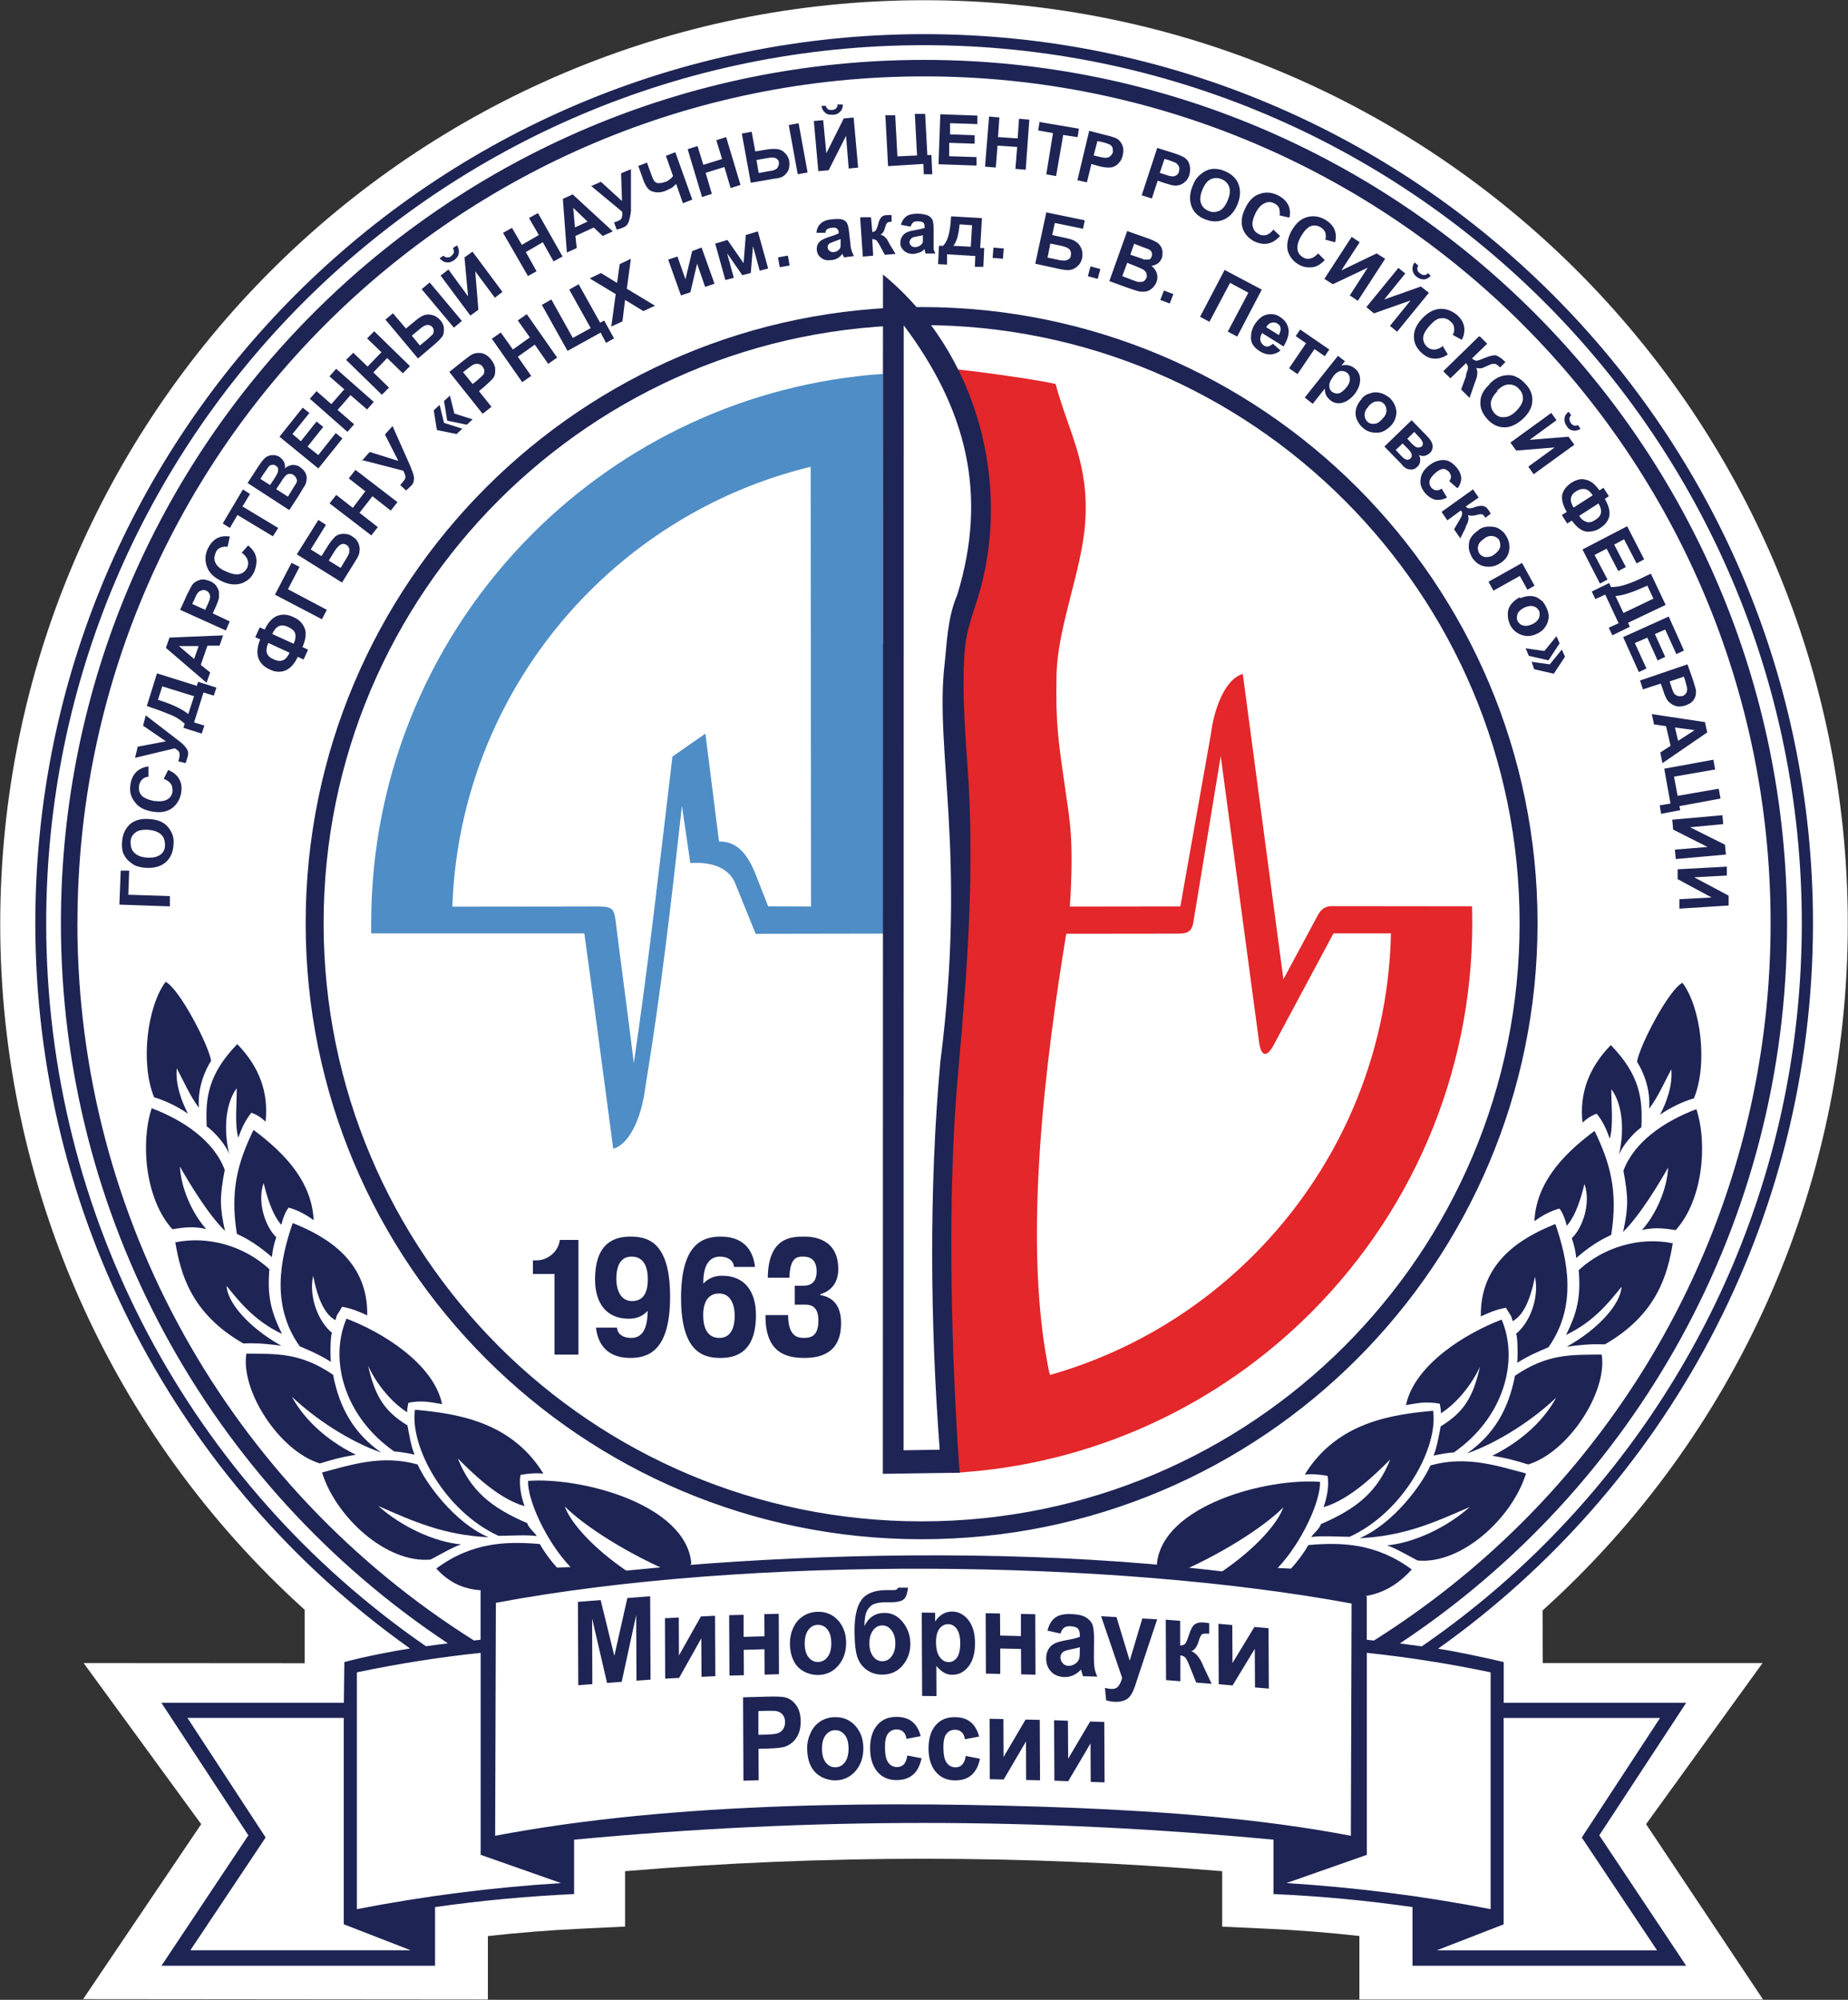 <?xml version="1.0" encoding="UTF-8"?>
<svg xmlns="http://www.w3.org/2000/svg" version="1.1" viewBox="0 0 251.21 271.78">
  <rect x="0" y="0" width="251.21" height="271.78" fill="#333333" stroke="none"/>
  <!-- Generator: Adobe Illustrator 29.3.1, SVG Export Plug-In . SVG Version: 2.1.0 Build 151)  -->
  <defs>
    <style>
      .st0 {
        fill: #e3272a;
      }

      .st0, .st1 {
        fill-rule: evenodd;
      }

      .st2 {
        fill: #1e2454;
      }

      .st1 {
        fill: #fff;
      }

      .st3 {
        fill: #4f8dc6;
      }
    </style>
  </defs>
  <g id="_Слой_1" data-name="Слой_1" image-rendering="optimizeQuality" shape-rendering="geometricPrecision" text-rendering="geometricPrecision">
    <g>
      <path class="st1" d="M41.44,218.8C15.07,195,.02,161.13.03,125.6.03,56.26,56.26.03,125.61.03s125.57,56.23,125.57,125.57c0,35.91-15.24,69.61-41.49,93.27l.03,7.15h29.87l-15.83,21.89,15.9,23.83h-54.87v-8.63c-4.19-.47-8.39-.8-12.61-.99l-6.04-.28v-7.54c-27.01-2.25-54.16-2.25-81.17,0v7.53l-6.02.29c-4.21.2-8.43.53-12.63,1v8.62l-55.02-.05,16.05-23.78-15.98-21.89,30.05.02v-7.24h0Z"/>
      <path class="st3" d="M50.45,126.85h28.98c1.35,9.75,2.63,19.51,3.93,29.27,2.57-.75,3.96-5.1,4.33-8.13,2.17-13.2,3.52-25.05,5.01-38.47l1.14,7.78c3.02-.23,5.28.73,6.09,2.72l2.79,6.89,17.38-.03c0-13.15,0-26.29,0-39.45h-.07v-36.62c-18.57,1.29-35.27,9.36-47.65,21.73-13.55,13.55-21.92,32.25-21.92,52.92v.37s0,1.02,0,1.02h0ZM110.2,63.45l.05,59.75-5.83-.03-1.63-4.16c-1.06-2.7-2.44-4.7-5.05-4.64l-1.85-14.67-4.48,3.12c-1.67,13.97-3.2,27.77-5.25,41.66-.72-5.87-1.49-11.59-2.24-17.44-.55-4.23.02-3.84-4.86-3.84l-17.57.02c.58-16.73,7.6-31.82,18.66-42.88,8.14-8.14,18.48-14.1,30.04-16.9Z"/>
      <path class="st0" d="M129.53,200.18v-11.05l.21-.02c-.25-5.33-.49-12.42-.49-20.19s.25-15.85.96-23.58c1.24-13.54,2.22-27.36,1.26-40.96-.36-5.01-.73-10.02-.47-15.04.18-3.46.98-5.27,1.8-7.93,3.18-10.22,1.45-21.57-2.66-31.2,3.83.39,11.37,1.49,13.36,1.98,1.25,4.77,3.18,8.36,3.85,13.26.23,1.65.31,3.45.17,5.49-.44,6.64-3.77,14.19-3.9,20.82-.14,6.86.25,8.96,1.29,16.21.47,3.29,1.11,6.31.52,15.24l15.02-.02,4.16-23.46c.37-3.03,1.76-7.38,4.33-8.14l5.52,41.5,4.6-8.56c.43-.82.95-1.46,2.27-1.38l18.78.02v.44c.52,20.54-7.38,40.25-21.89,54.77-12.61,12.61-29.69,20.74-48.67,21.8h0ZM142.74,186.86c10.61-3.01,20.09-8.7,27.66-16.28,11.24-11.24,18.31-26.66,18.68-43.73h-7.81l-8.14,15.19c-.89,1.65-1.7,1.67-1.98-.45l-5.21-38.84-3.72,22.59c-.16.97-.53,1.54-1.9,1.54-.57,0-3.84.02-15.38.02-2.79,17.03-5.84,40.9-2.57,58.29.1.54.2,1.14.36,1.67h0Z"/>
      <g id="_2460029226768">
        <path class="st2" d="M34.46,153.56c4.8,3.56,7.94,7.4,8.18,12.28-1.03-.78-2.27-1.42-3.4-1.72-.44.51-.82,1.56-1,2.34-1.28-1.44-2-4.02-2.4-5.68-.93,2.58.25,5.99,1.72,7.37-.33.91-.5,1.73-.6,2.69-1.58-1.37-3.08-2.38-4.76-3.15-.96-6.02.18-9.81,2.26-14.13ZM36.62,172.49c-.31,3.52.18,5.73,1.72,8.8-3.86-1.84-5.88-4.5-7.54-6.53.09,2.22,2.97,5.64,7.45,8.14-1.65-.23-3.13-.4-5.18-.32-7.17-4.1-8.53-9.6-9.24-13.74,4.39-.91,9.33.45,12.79,3.65h0Z"/>
        <path class="st2" d="M44.98,185.08c-1.52-.94-2.57-1.4-4.24-2.11-3.95-5.59-2.64-11.85-.95-16.75,5.05,1.99,10.26,5.44,10.13,12.55-.93-.44-2.08-.95-3.42-1.17-.67,1.22-.63.78-.91,1.82-1.35-.75-2.33-2.58-3.03-6.04-.62,3.04.81,6.39,2.66,7.83-.28-.54-.37,2.7-.24,3.87h0ZM56.77,199.03c1.09,2.48,4.97,7.9,9.64,9.89-6.13-.3-10.17-2.14-14.99-4.25,3.14,2.81,7.65,4.9,11.25,5.22-1.18.4-2.8,1.36-4.14,2.06-5.98.56-12.88-5.76-14.75-11.83,3.92-1.04,8.14-2.46,12.99-1.09Z"/>
        <path class="st2" d="M56.41,191.59c5.44.51,13.03,1.47,17.46,8.69-.82-.11-1.92-.05-3.12.17-.22,1.37.07,2.87.56,4.25-3.68-1.05-7.29-4.71-9.08-6.5,1.74,4.36,4.47,6.67,9.45,8.81.13.62,1.05,1.3,1.28,1.75-1.29-.2-3.64-.04-5.19-.03-7.38-3.38-12.09-12.2-11.36-17.14h0ZM30.58,167.28c-2.31-2.25-4.95-6.66-6.12-8.74.13,2.89,1.64,6.35,3.58,8.5-1.82-.46-3.44-.17-4.6.02-3.65-4-4.39-11.64-2.82-16.45,4.32,1.64,8.46,4.43,9.93,8.38-.7,3.69-.69,5,.03,8.29ZM27.04,150.54c-1.12-1.43-2.08-3.6-3.01-5.35-.21,2.14.64,4.5,1.53,6.17-1.55-1.07-3.31-1.86-4.61-2.23-1.92-4.71-.91-12.39,1.56-15.69,1.85.89,5.83,8.53,6.19,10.72-.77,1.22-1.87,3.55-1.66,6.38ZM36.1,152.44c-.58-.53-1.03-.89-1.93-1.21-.77.94-1.33,2.08-1.77,3.39-.53-1.71-.19-4.82-.22-6.72-1.17,1.52-2,4.71-1.02,8.98-.33-1.11-1.97-3.06-3.06-3.8-.2-3.92.22-7.11,4.15-11.18,3.03,3.1,4.28,6.62,3.85,10.54h0Z"/>
        <path class="st2" d="M47.1,179.21c4.88,1.85,11.83,6.11,13,11.62-1.27-.18-2.57-.6-4.59-.18-.08.48-.18.84-.16,1.29-1.51-.94-3.78-3.08-5.31-6.31.93,4.01,2.1,6.11,5.35,8.09.15.85.54,3.1.97,3.97-.77-.16-1.89-.38-2.77-.43-6.77-4.71-8.89-12.44-6.49-18.05Z"/>
        <path class="st2" d="M45.28,186.84c-4.46-3.05-7.7-2.83-11.79-2.88-.8,5.06,4.47,13.23,9.99,14.93,1.81-.56,2.87-.85,4.89-1.19-3.23-1.57-6.71-4.22-8.7-7.89,3.14,2.99,7.81,6.08,12.15,7.6-3.7-2.6-5.67-6.03-6.54-10.57ZM69.52,215.93c5.89-.46,11.12-1.02,17.69-1.15-4.92-2.9-9.34-7.06-10.45-10.06,2.62,2.65,8.81,6.66,15.49,9.37,1.88-.28,1.03.08,1.72-1.68-.76-7.95-14.88-11.69-22.19-11.15-.09,2.51,2.4,8.17,5.77,11.71-.61.02-1.22.05-1.83.08-.89-.98-1.7-2.07-2.34-3.21-4.57-.39-9.26-.24-14.07,3.33,3.31,3.66,7.1,3.05,10.22,2.76h0Z"/>
      </g>
      <path class="st2" d="M216.76,153.69c-4.8,3.56-7.94,7.41-8.18,12.28,1.03-.77,2.27-1.42,3.4-1.72.44.51.83,1.57,1,2.34,1.28-1.44,2-4.01,2.4-5.68.93,2.58-.25,5.99-1.72,7.37.33.92.51,1.74.61,2.69,1.57-1.37,3.07-2.38,4.75-3.14.96-6.02-.18-9.82-2.26-14.14ZM182.04,216.97c-5.88-.46-11.46-1.93-18.03-2.05,4.93-2.91,9.35-7.07,10.45-10.07-2.62,2.66-8.81,6.67-15.49,9.38-1.88-.29-1.03.07-1.71-1.68.76-7.96,14.87-11.7,22.18-11.16.1,2.51-2.4,8.17-5.76,11.71.6.03,1.21.05,1.82.08.89-.98,1.71-2.07,2.35-3.2,4.56-.4,9.25-.24,14.06,3.32-3.31,3.66-6.75,3.97-9.88,3.67h0ZM205.94,186.97c4.47-3.05,7.7-2.83,11.79-2.88.8,5.06-4.47,13.23-9.99,14.94-1.81-.56-2.87-.86-4.89-1.19,3.23-1.58,6.71-4.23,8.7-7.9-3.14,2.99-7.81,6.08-12.15,7.6,3.7-2.59,5.67-6.03,6.54-10.57h0ZM204.13,179.34c-4.88,1.85-11.84,6.12-13.01,11.62,1.27-.18,2.57-.59,4.6-.18.07.48.17.85.15,1.3,1.51-.95,3.78-3.09,5.31-6.32-.92,4.02-2.1,6.12-5.34,8.09-.16.85-.55,3.1-.98,3.97.77-.16,1.89-.38,2.78-.43,6.76-4.7,8.88-12.43,6.49-18.05h0ZM215.12,152.57c.58-.52,1.03-.88,1.93-1.21.77.94,1.33,2.08,1.77,3.4.53-1.72.19-4.83.22-6.73,1.17,1.52,2,4.71,1.02,8.98.33-1.11,1.97-3.06,3.06-3.8.2-3.92-.21-7.11-4.15-11.18-3.03,3.1-4.28,6.62-3.85,10.54h0ZM224.18,150.67c1.12-1.43,2.08-3.6,3.01-5.35.21,2.14-.64,4.5-1.53,6.17,1.55-1.07,3.31-1.86,4.61-2.22,1.92-4.72.92-12.4-1.56-15.7-1.85.89-5.83,8.53-6.18,10.72.76,1.22,1.86,3.56,1.65,6.38ZM220.64,167.42c2.31-2.26,4.95-6.67,6.12-8.75-.13,2.89-1.63,6.35-3.57,8.51,1.81-.47,3.43-.18,4.59,0,3.65-4,4.39-11.64,2.82-16.44-4.32,1.63-8.46,4.42-9.92,8.37.69,3.69.68,5-.04,8.3h0ZM194.81,191.73c-5.44.5-13.03,1.47-17.45,8.68.81-.11,1.92-.05,3.11.17.22,1.37-.07,2.87-.55,4.25,3.67-1.05,7.28-4.71,9.07-6.49-1.74,4.35-4.47,6.66-9.44,8.8-.14.62-1.06,1.3-1.29,1.75,1.29-.2,3.65-.04,5.2-.03,7.37-3.38,12.08-12.2,11.35-17.13ZM194.45,199.16c-1.08,2.48-4.97,7.9-9.64,9.89,6.13-.3,10.17-2.14,14.99-4.25-3.13,2.81-7.65,4.9-11.25,5.22,1.18.4,2.8,1.36,4.15,2.06,5.97.56,12.87-5.76,14.74-11.83-3.92-1.04-8.14-2.46-12.99-1.09ZM206.24,185.21c1.52-.94,2.57-1.4,4.25-2.11,3.94-5.59,2.63-11.85.94-16.75-5.05,2-10.26,5.44-10.13,12.56.94-.44,2.08-.96,3.42-1.18.67,1.22.63.78.91,1.82,1.35-.75,2.33-2.58,3.03-6.04.62,3.04-.81,6.4-2.66,7.83.28-.54.37,2.7.24,3.87h0ZM214.6,172.62c.31,3.53-.17,5.73-1.72,8.8,3.86-1.84,5.88-4.5,7.54-6.53-.09,2.22-2.97,5.64-7.45,8.14,1.65-.23,3.13-.4,5.18-.32,7.17-4.1,8.54-9.6,9.24-13.74-4.39-.91-9.33.45-12.79,3.65h0ZM125.28,41.73c23.11,0,44.05,9.38,59.21,24.52,15.15,15.16,24.52,36.09,24.52,59.21s-9.38,44.06-24.52,59.21c-15.16,15.16-36.09,24.52-59.21,24.52s-44.06-9.37-59.21-24.52c-15.16-15.15-24.52-36.08-24.52-59.21s9.37-44.05,24.52-59.21c15.15-15.15,36.08-24.52,59.21-24.52ZM182.76,67.99c-14.71-14.72-35.03-23.81-57.48-23.81s-42.77,9.1-57.49,23.81c-14.71,14.71-23.8,35.03-23.8,57.48s9.1,42.77,23.8,57.49c14.72,14.71,35.03,23.8,57.49,23.8s42.77-9.1,57.48-23.8c14.72-14.72,23.81-35.03,23.81-57.49s-9.1-42.77-23.81-57.48h0Z"/>
      <path class="st2" d="M225.26,265.06h-29.96l9.1-3.53v-28.05h21.26l-10.64,16.25,10.24,15.34h0ZM60.89,223.34c-1.01.12-1.99.26-2.99.39C25.84,201.6,6.28,165.21,6.28,125.47c0-32.96,13.36-62.78,34.95-84.38C62.83,19.5,92.65,6.14,125.61,6.14c65.89,0,119.32,53.43,119.32,119.33,0,32.95-13.36,62.77-34.95,84.37-5.12,5.13-10.72,9.78-16.71,13.91-.99-.13-1.99-.27-2.98-.4,31.71-21,52.64-57,52.64-97.88,0-64.8-52.53-117.33-117.32-117.33-64.8,0-117.33,52.53-117.33,117.33,0,39.79,20.09,76.31,52.61,97.87ZM10.53,125.47c0-31.78,12.88-60.56,33.7-81.38C65.05,23.27,93.82,10.38,125.61,10.38c63.55,0,115.08,51.53,115.08,115.09,0,31.77-12.89,60.55-33.71,81.37-6.1,6.1-12.89,11.51-20.22,16.12-.32-.03-.65-.08-.97-.11v-5.92c-35.94-8.27-88.66-6.23-120.4-.85h-.06v6.77c-.3.03-.6.07-.9.1-33.23-20.89-53.91-57.39-53.91-97.48ZM183.73,217.93l-.1,31.56c-12.38-2.36-25.13-3.27-37.7-3.8-24.96-.93-54.13-.86-78.62,3.8l.1-31.66c34.59-6.48,84.01-5.9,116.32.1h0ZM55.72,224.04c-2.1.32-6,1.06-8.91,1.84l-.07,5.54h-24.8l11.82,18.01-11.81,17.72h37.19v-7.97c6.2-.89,12.7-1.48,18.9-1.77v-7.39c32.15-3.03,62.91-3.03,95.07,0v7.39c6.5.29,12.7.88,18.9,1.77v7.97h37.2l-11.81-17.72,11.81-18.01h-24.8v-5.54c-2.36-.56-6.53-1.46-8.93-1.81,30.84-21.9,50.97-57.9,50.97-98.6,0-66.73-54.1-120.83-120.82-120.83-66.73,0-120.83,54.1-120.83,120.83,0,39.59,19.29,76.08,50.94,98.57ZM174.87,255.92l10.93-3.84v-27.45c5.61.59,11.22,1.47,16.83,2.65v32.18c-9.16-1.78-18.44-2.96-27.75-3.54ZM48.51,259.46v-32.18c5.61-1.18,11.22-2.06,16.83-2.65v27.45l10.93,3.84c-9.45.59-18.61,1.77-27.75,3.54h0ZM25.87,265.06l10.24-15.34-10.63-16.25h21.25v28.05l9.1,3.53s-29.96,0-29.96,0ZM132.87,81.42c-.82,2.66-1.62,4.47-1.8,7.93-.26,5.02.11,10.03.47,15.04.96,13.6-.02,27.43-1.26,40.96-.72,7.74-.96,15.97-.96,23.58,0,16.53,1.06,30.26,1.06,30.29l.09.93-10.46.15.02-97.84v-31.8c0-12.14-.02-21.28,0-33.35,12.95,10.63,17.61,28.78,12.85,44.11h0ZM122.83,197.1l4.91-.08c-1.29-17.01-1.47-35.69.09-52.74,3.62-28.3-.82-42.38.59-54.18.27-2.29.35-6.15,1.69-9.21,4.27-13.84,1.16-25.44-7.26-36.68,0,0-.02,152.88-.02,152.88Z"/>
      <path class="st2" d="M72.44,173.14h2.94v10.96h3.25v-15.59h-2.52c-.26,1.85-1.91,2.78-3.14,2.78h-.53v1.85h0ZM81.02,180.43c.18,1.78,1.16,4.12,4.63,4.12,2.43,0,5.44-.89,5.44-8.34s-3.07-8.15-5.37-8.15c-2.14,0-4.83.78-4.83,5.84,0,3.05,1.42,5.32,4.56,5.32.94,0,1.81-.22,2.59-1.07v.2c-.07,2.59-.94,3.48-2.25,3.48-1.07,0-1.85-.49-1.92-1.4,0,0-2.85,0-2.85,0ZM88.06,173.87c0,2.1-.82,2.95-2.14,2.95-1.65,0-2.14-1.67-2.14-3.01,0-2.99,1.61-3.03,2.1-3.03.89,0,2.18.44,2.18,3.09ZM102.63,172.18c-.18-1.78-1.16-4.12-4.63-4.12-2.41,0-5.42.89-5.42,8.33s3.08,8.16,5.35,8.16c2.14,0,4.83-.78,4.83-5.84,0-3.05-1.42-5.33-4.56-5.33-.94,0-1.81.23-2.59,1.07-.06-3,1.2-3.67,2.25-3.67s1.85.49,1.92,1.4h2.85,0ZM95.59,178.73c0-2.38,1.18-2.94,2.14-2.94,1.92,0,2.14,2.14,2.14,3.01,0,2.98-1.63,3.03-2.1,3.03-.89,0-2.18-.45-2.18-3.1h0ZM104.06,178.73c-.07,5.31,3.05,5.82,5.32,5.82,4.75,0,4.95-3.34,4.95-4.77,0-2.72-1.5-3.57-2.83-3.77v-.11c1.16-.35,2.45-1.25,2.45-3.43,0-4.3-3.66-4.41-4.64-4.41-1.71,0-4.88.07-4.94,5.59h2.94c.07-2.74,1.02-2.87,1.85-2.87.49,0,1.85.04,1.85,2,0,1.85-1.23,1.96-1.85,1.96h-1.12v2.57h1.41c.64,0,1.8.11,1.8,2.14s-.89,2.38-1.98,2.38c-.94,0-2.12-.29-2.14-3.1h-3.07,0Z"/>
      <g id="_2460029245584">
        <path class="st2" d="M78.61,229.03l-.05-11.33,3.09-.24,1.86,7.58,1.77-7.86,3.1-.24.05,11.33-1.91.14-.04-8.91-1.97,9.07-1.99.15-2.03-8.76.03,8.92-1.91.15h0ZM90.39,219.92l1.88-.09.02,5.16,2.99-5.31,1.92-.09.04,8.21-1.88.09-.03-5.23-3.02,5.38-1.89.09-.03-8.21h0ZM99.12,219.51l1.96-.05v3s2.84-.08,2.84-.08l-.02-3.01,1.96-.05.03,8.21-1.95.06-.02-3.45-2.82.08.02,3.45-1.96.05s-.04-8.21-.04-8.21ZM107.38,223.29c0-.72.15-1.42.47-2.1.32-.69.77-1.21,1.36-1.57.58-.37,1.24-.56,1.96-.57,1.12-.02,2.04.37,2.76,1.17s1.08,1.81,1.09,3.04c0,1.25-.36,2.28-1.07,3.11-.72.83-1.63,1.25-2.73,1.27-.68,0-1.35-.16-1.94-.48-.62-.33-1.09-.82-1.41-1.48-.32-.65-.49-1.45-.49-2.39h0ZM109.39,223.37c0,.82.18,1.44.53,1.87s.78.64,1.29.63.94-.23,1.28-.67.52-1.07.51-1.9c0-.8-.18-1.42-.52-1.85-.35-.43-.78-.63-1.29-.63-.51,0-.94.23-1.29.67-.34.44-.51,1.07-.51,1.88ZM122.09,215.77h1.33c-.04.65-.2,1.15-.46,1.48-.27.34-.93.51-1.98.51-.12,0-.25,0-.37,0h-.26c-.62,0-1.13.08-1.52.23s-.71.45-.95.89c-.25.44-.37,1.15-.38,2.12.29-.6.66-1.05,1.12-1.35.45-.3,1-.45,1.63-.45.97,0,1.8.42,2.48,1.26.67.84,1.01,1.81,1.02,2.92,0,1.15-.35,2.14-1.05,2.96-.71.83-1.63,1.25-2.78,1.25-.78,0-1.48-.21-2.07-.63-.6-.41-1.03-.99-1.29-1.71-.26-.73-.39-1.92-.4-3.6,0-1.97.32-3.39.97-4.25.65-.87,1.79-1.3,3.42-1.3h.99c.27,0,.46-.11.55-.32h0ZM118.18,223.33c0,.76.18,1.35.51,1.79.34.44.75.65,1.24.65.52,0,.95-.22,1.28-.68.34-.45.5-1.03.5-1.75,0-.73-.18-1.32-.52-1.77s-.76-.67-1.26-.67-.9.22-1.24.66c-.34.45-.51,1.04-.51,1.77ZM125.3,219.16l1.82.02v1.2c.25-.41.56-.73.97-.99.4-.25.85-.37,1.34-.37.86,0,1.59.39,2.2,1.14.6.75.9,1.8.91,3.14,0,1.37-.29,2.43-.89,3.19-.61.76-1.34,1.13-2.2,1.12-.41,0-.78-.09-1.11-.28-.33-.18-.69-.49-1.06-.93l.02,4.11-1.95-.02s-.05-11.33-.05-11.33ZM127.24,223.16c0,.92.17,1.61.51,2.05.33.45.73.67,1.2.68.45,0,.83-.2,1.13-.6.3-.41.45-1.07.45-2,0-.86-.17-1.5-.48-1.93-.31-.42-.7-.63-1.16-.63-.47,0-.87.2-1.18.61-.32.4-.47,1.01-.47,1.82ZM133.99,219.24l1.95.04.02,3,2.82.07v-3.01s1.95.04,1.95.04l.03,8.22-1.95-.05-.02-3.45-2.82-.06v3.45s-1.95-.04-1.95-.04l-.03-8.21ZM144.16,222.01l-1.77-.4c.2-.8.54-1.38,1.03-1.75.48-.37,1.21-.54,2.17-.5.87.03,1.52.16,1.95.41.43.24.73.54.91.9.17.36.26,1.01.27,1.95l-.02,2.53c0,.72.04,1.26.1,1.6.06.34.18.71.36,1.11l-1.95-.06c-.05-.15-.11-.36-.19-.64-.03-.13-.05-.22-.07-.26-.33.35-.68.61-1.06.78s-.79.25-1.22.24c-.76-.03-1.36-.28-1.8-.75-.44-.48-.66-1.06-.66-1.76,0-.47.09-.88.29-1.23.2-.36.48-.63.84-.81s.88-.33,1.55-.45c.92-.16,1.55-.32,1.9-.47v-.22c0-.42-.1-.72-.28-.91-.19-.19-.54-.29-1.06-.31-.35,0-.62.06-.81.21-.2.14-.36.41-.48.79h0ZM146.79,223.86c-.25.08-.65.18-1.19.29-.55.11-.9.22-1.07.34-.25.2-.38.44-.38.75s.11.57.31.8c.21.23.47.35.78.36.36,0,.69-.11,1.01-.35.24-.19.39-.42.47-.7.05-.19.07-.54.07-1.06v-.43h0ZM149.68,219.65l2.09.12,1.8,5.92,1.71-5.73,2.02.11-2.58,7.76-.46,1.4c-.17.46-.33.82-.49,1.06-.15.25-.33.44-.53.59-.21.14-.45.25-.75.32s-.63.1-1,.08c-.38-.02-.75-.09-1.12-.19l-.17-1.7c.3.08.58.13.83.14.46.03.79-.1,1.01-.39.22-.28.38-.66.5-1.11l-2.86-8.38h0ZM158.47,220.12l1.96.16v3.36c.33-.02.56-.11.7-.28.13-.17.29-.55.48-1.14.25-.79.52-1.28.82-1.48.29-.2.68-.28,1.17-.24.15,0,.4.04.77.1v1.43c-.5-.04-.83-.02-.98.08-.14.1-.3.43-.46.97-.22.74-.55,1.18-.98,1.32.62.24,1.15.88,1.58,1.92.02.05.05.11.07.17l1.11,2.35-2.1-.17-.99-2.46c-.2-.5-.38-.82-.52-.97-.15-.15-.37-.23-.65-.26v3.51s-1.94-.16-1.94-.16l-.04-8.21ZM165.63,220.68l1.88.17.03,5.16,2.98-4.9,1.92.17.04,8.21-1.88-.16-.03-5.24-3.02,4.97-1.88-.17-.04-8.21h0ZM101.06,242l-.05-11.33,3.31-.09c1.25-.03,2.07,0,2.45.11.58.15,1.07.51,1.47,1.07.4.56.6,1.29.6,2.19,0,.7-.1,1.28-.33,1.76-.22.48-.51.86-.86,1.14s-.7.47-1.06.57c-.5.12-1.21.19-2.14.21l-1.34.04.02,4.27-2.07.06h0ZM103.09,232.54v3.23s1.14-.03,1.14-.03c.81-.03,1.35-.1,1.62-.23.27-.12.49-.31.64-.57.15-.26.23-.55.23-.89,0-.41-.11-.75-.33-1.02-.22-.26-.5-.42-.83-.48-.25-.04-.74-.06-1.48-.04l-.99.03ZM109.72,237.59c0-.72.16-1.42.48-2.1.31-.68.77-1.2,1.35-1.57.59-.36,1.27-.56,1.97-.55,1.12-.02,2.03.38,2.75,1.17.72.81,1.09,1.82,1.09,3.05,0,1.25-.35,2.28-1.07,3.11-.72.82-1.63,1.24-2.72,1.26-.68,0-1.33-.16-1.95-.49-.61-.34-1.08-.83-1.41-1.48-.32-.66-.48-1.46-.49-2.4h0ZM111.74,237.68c0,.82.18,1.44.53,1.87s.78.64,1.29.63c.51,0,.93-.22,1.28-.66.34-.44.51-1.07.51-1.9,0-.8-.18-1.42-.53-1.85-.35-.43-.78-.64-1.28-.63-.52,0-.94.22-1.29.66s-.52,1.07-.51,1.88ZM125.16,235.95l-1.93.37c-.06-.42-.21-.74-.44-.96-.25-.22-.57-.33-.9-.32-.49,0-.88.18-1.17.56-.29.37-.43.99-.42,1.87,0,.98.15,1.67.45,2.07.29.41.69.61,1.18.61.38,0,.68-.12.92-.35.23-.24.4-.64.49-1.22l1.93.37c-.2.98-.57,1.72-1.14,2.22-.56.5-1.32.75-2.28.75-1.08,0-1.94-.38-2.59-1.14-.64-.76-.97-1.81-.98-3.15,0-1.36.32-2.42.96-3.17.64-.76,1.51-1.13,2.61-1.13.9,0,1.62.22,2.15.65.54.43.92,1.08,1.16,1.97h0ZM133.1,236.01l-1.93.36c-.06-.42-.21-.74-.45-.96-.23-.22-.52-.33-.89-.33-.49,0-.88.18-1.17.55-.29.37-.43.99-.42,1.87,0,.98.15,1.67.45,2.07.29.41.69.61,1.19.62.37,0,.67-.11.9-.35.24-.23.41-.63.5-1.2l1.93.38c-.2.98-.58,1.72-1.14,2.21-.56.5-1.32.74-2.28.73-1.08,0-1.94-.4-2.59-1.16-.65-.77-.97-1.82-.98-3.16,0-1.36.32-2.41.96-3.16s1.51-1.12,2.61-1.11c.9,0,1.62.23,2.15.67.54.43.92,1.09,1.16,1.97h0ZM134.52,233.59l1.88.04.02,5.16,2.99-5.09,1.93.04.04,8.21-1.89-.04-.02-5.24-3.03,5.17-1.89-.04-.03-8.21ZM143.29,233.79l1.88.07.03,5.16,2.99-5.06,1.92.06.04,8.21-1.88-.06-.03-5.23-3.03,5.13-1.88-.07-.04-8.21h0Z"/>
      </g>
      <path class="st2" d="M.03.03"/>
      <path class="st2" d="M41.09,87.93l.79.36-.61,1.34-.79-.36c-.49,1.03-1.09,1.64-1.76,1.88-.67.24-1.4.18-2.07-.18-.79-.36-1.28-.85-1.52-1.52s-.18-1.52.24-2.55l-.67-.3.61-1.34.67.3c.49-1.03,1.09-1.64,1.76-1.88.67-.24,1.4-.18,2.13.18.73.3,1.22.79,1.52,1.46.3.67.18,1.52-.24,2.55h0l-.06.06ZM39.93,87.44c.18-.36.24-.67.24-.97s-.06-.55-.24-.73c-.12-.18-.43-.36-.79-.55-.97-.43-1.64-.12-2.13.97l2.92,1.34v-.06ZM39.39,88.72l-2.92-1.34c-.24.55-.3,1.03-.18,1.4s.49.67.97.85c.97.43,1.64.12,2.13-.97h0v.06ZM37.38,80.81l2.25-4.32,1.09.55-1.58,3.04,5.29,2.8-.67,1.28-6.38-3.34h0ZM40.42,75.22l2.86-4.56,1.03.67-2.07,3.34,1.46.91,1.03-1.64c.3-.43.61-.79.85-1.03.3-.24.67-.36,1.09-.36s.85.06,1.22.36c.43.24.73.61.85.97.18.43.18.79.12,1.09,0,.36-.24.79-.55,1.28l-1.82,2.92-6.14-3.83.06-.12ZM46.32,77.17l.73-1.22c.24-.36.36-.67.43-.85v-.55c-.06-.18-.18-.36-.36-.49-.3-.18-.55-.18-.79-.06-.24.12-.55.43-.85.91l-.79,1.28,1.58.97h.06ZM50.51,72.79l-5.71-4.38.91-1.15,2.25,1.76,1.7-2.25-2.25-1.76.91-1.15,5.71,4.38-.91,1.15-2.49-1.95-1.76,2.25,2.49,1.95-.91,1.15h.06ZM49.17,62.64l1.09-1.22,3.89,1.22-1.82-3.59,1.03-1.15,2.43,5.47c.24.61.43,1.09.49,1.52,0,.43-.06.79-.36,1.09s-.55.55-.73.67l-.79-.73c.12-.12.3-.3.36-.43.24-.24.36-.49.36-.67s-.12-.49-.3-.85l-5.65-1.46v.12ZM59.75,54.98l.61,2.49,2.49.79-.79.73-2.67-.55-.43-2.67.79-.73v-.06ZM61.15,53.71l.61,2.49,2.49.79-.79.73-2.67-.55-.43-2.67.79-.73v-.06ZM65.58,56.2l-4.5-5.65,1.82-1.46c.73-.55,1.15-.91,1.4-.97.36-.18.79-.18,1.22-.12.43.12.85.36,1.22.85.3.36.43.67.55,1.03.06.36,0,.67,0,.91-.06.3-.18.55-.36.73-.24.24-.61.61-1.09,1.03l-.73.61,1.7,2.13-1.15.91h-.06ZM62.97,50.61l1.28,1.58.61-.49c.43-.36.73-.67.85-.79.12-.18.12-.36.12-.55s-.12-.36-.24-.55c-.12-.18-.36-.3-.61-.36-.24,0-.43,0-.67.12-.12.06-.43.3-.85.61l-.55.43h.06ZM70.99,51.94l-4.13-5.9,1.22-.85,1.64,2.31,2.31-1.64-1.64-2.31,1.22-.85,4.13,5.9-1.22.85-1.82-2.61-2.31,1.64,1.82,2.61-1.22.85ZM73.67,41.43l1.28-.73,2.92,5.23,2.43-1.34-2.92-5.23,1.28-.73,2.92,5.23.55-.3,1.34,2.43-1.09.61-.73-1.4-4.5,2.49-3.53-6.32.06.06ZM83.09,44.41l.61-4.44-3.53-2.13,1.52-.73,2.19,1.34.36-2.55,1.52-.73-.55,4.07,3.83,2.31-1.58.73-2.49-1.52-.36,2.92-1.58.73h.06ZM90.81,35.29l1.28-.43,1.09,3.1.91-3.83,1.28-.49,1.76,4.92-1.28.43-1.09-3.16-.91,3.89-1.28.43-1.76-4.92v.06ZM97.25,33.1l1.64-.49,2.19,3.16.3-3.83,1.64-.49,1.4,5.04-1.15.3-.91-3.34-.3,3.65-1.15.3-2.07-2.98.91,3.34-1.15.3-1.4-5.04.06.06ZM106,36.32l-.24-1.34,1.34-.24.24,1.34-1.34.24ZM112.26,31.64h-1.28c.06-.61.3-1.03.61-1.28.3-.3.79-.49,1.46-.55.61-.06,1.09-.06,1.4,0,.3.12.55.24.67.49.12.18.24.61.3,1.22l.18,1.58c0,.43.12.79.18,1.03.06.18.18.43.3.67l-1.34.18c-.06-.12-.12-.24-.18-.36,0-.06-.06-.12-.06-.12-.18.24-.43.49-.67.61-.24.12-.55.24-.85.24-.55.06-.97,0-1.34-.3-.36-.24-.55-.61-.61-1.03,0-.3,0-.55.12-.79.12-.24.3-.43.55-.61.24-.12.61-.3,1.03-.43.61-.18,1.03-.36,1.28-.49v-.12c0-.24-.12-.43-.3-.55-.12-.12-.43-.12-.73-.06-.24,0-.43.12-.55.18-.12.12-.24.3-.24.55h0l.06-.06ZM114.27,32.49c-.18.06-.43.18-.79.3s-.61.24-.73.3c-.18.12-.24.3-.24.55,0,.18.12.36.3.49s.36.18.55.12c.24,0,.49-.12.67-.3.12-.12.24-.3.24-.49v-.97ZM117,29.52h1.4c0-.06.18,2.01.18,2.01.24,0,.36-.12.49-.24.06-.12.18-.36.3-.79.12-.55.3-.85.49-1.03s.49-.24.79-.24h.55v.91c-.3,0-.55.06-.61.18-.12.06-.18.3-.3.67-.12.49-.36.79-.61.91.43.06.85.43,1.15,1.09,0,0,0,.06.06.12l.85,1.4-1.46.12-.79-1.46c-.18-.3-.3-.49-.43-.55-.12-.06-.24-.12-.49-.12l.12,2.25-1.4.12-.36-5.23.06-.12ZM123.69,30.79l-1.22-.24c.12-.49.36-.85.73-1.15.36-.24.85-.36,1.52-.36.61,0,1.09.12,1.4.24s.49.36.61.55c.12.24.18.67.18,1.28v2.67c0,.18.12.43.24.67h-1.34c0-.12-.06-.24-.12-.43v-.18c-.24.24-.49.43-.73.49s-.55.18-.85.18c-.55,0-.97-.18-1.28-.49s-.49-.67-.43-1.09c0-.3.06-.55.24-.79.12-.24.36-.43.61-.55s.61-.24,1.09-.3c.67-.12,1.09-.24,1.34-.3v-.12c0-.24,0-.49-.18-.61-.12-.12-.36-.18-.73-.18-.24,0-.43,0-.61.12-.12.12-.24.24-.36.55h0l-.12.06ZM125.51,31.95c-.18.06-.49.12-.85.18-.36.06-.61.12-.73.24-.18.12-.24.3-.3.49,0,.18.06.36.18.49s.3.24.55.24.49-.06.73-.24c.18-.12.3-.24.36-.49v-.97l.06.06ZM132.69,34.8l-3.95-.24v1.4c-.06,0-1.22-.06-1.22-.06l.12-2.49h.55c.24-.24.49-.61.67-1.15s.36-1.52.43-2.86l4.19.24-.24,4.07h.55l-.12,2.55h-1.15c0-.06.06-1.46.06-1.46h.12ZM131.96,33.59l.18-2.98-1.7-.12c-.12,1.46-.43,2.43-.85,2.92l2.37.12v.06ZM134.93,35.05l.12-1.4,1.4.12-.12,1.4-1.34-.12h-.06ZM142.17,28.85l5.29,1.09-.24,1.15-3.83-.79-.36,1.64,1.95.43c.55.12.97.24,1.28.49.3.18.55.49.73.91.18.43.18.85.12,1.28-.12.49-.3.85-.67,1.15-.3.3-.67.43-.97.49-.36.06-.79,0-1.4-.12l-3.34-.73,1.52-7.05-.06.06ZM142.35,34.99l1.4.3c.43.12.73.12.97.12.18,0,.36-.06.55-.18s.3-.3.3-.55c.06-.3,0-.55-.18-.79-.18-.18-.55-.36-1.15-.49l-1.46-.3-.36,1.82-.06.06ZM147.88,37.54l.36-1.34,1.34.36-.36,1.34-1.34-.36ZM153.23,31.4l2.74.97c.55.18.91.36,1.15.49s.49.3.61.55c.18.18.24.49.3.73,0,.3,0,.61-.06.85-.12.3-.3.61-.55.79s-.55.3-.91.36c.36.24.61.61.73.97s.12.73,0,1.15c-.12.3-.3.61-.55.85s-.55.43-.85.49c-.3.06-.67.06-1.03,0-.24-.06-.79-.24-1.7-.55l-2.31-.85,2.43-6.81h0ZM154.2,33.04l-.55,1.58.91.3c.55.18.85.3.97.36h.67c.18-.06.3-.24.36-.43s.06-.43,0-.55c-.06-.18-.18-.3-.43-.43-.12-.06-.55-.18-1.15-.43l-.79-.3v-.12ZM153.23,35.71l-.67,1.82,1.28.49c.49.18.79.3.97.3.24,0,.43,0,.61-.06.18-.12.3-.24.43-.49.06-.18.06-.36,0-.55,0-.18-.18-.36-.3-.49-.18-.12-.55-.3-1.15-.55l-1.09-.43-.06-.06ZM157.73,40.76l.49-1.28,1.28.49-.49,1.28-1.28-.49ZM166.48,36.69l5.04,2.67-3.34,6.38-1.28-.67,2.8-5.29-2.49-1.34-2.8,5.29-1.28-.67,3.34-6.38h0ZM173.04,46.72l1.03.91c-.43.36-.85.49-1.34.55-.49,0-.97-.12-1.46-.43-.79-.49-1.22-1.09-1.22-1.82,0-.61.12-1.22.49-1.82.49-.73,1.03-1.22,1.64-1.34.67-.18,1.28-.06,1.82.3.67.43,1.03.97,1.15,1.64.12.67-.12,1.46-.67,2.37l-2.92-1.82c-.18.36-.3.67-.24.97s.24.55.49.73c.18.12.36.18.55.12.18,0,.36-.12.61-.3h0l.06-.06ZM173.83,45.56c.18-.36.3-.67.24-.97,0-.24-.18-.49-.43-.61-.24-.18-.55-.18-.79-.12-.3.06-.55.3-.73.61l1.76,1.09h-.06ZM176.81,44.83l3.89,2.67-.61.91-1.4-.97-2.31,3.4-1.15-.79,2.31-3.4-1.4-.97.61-.91.06.06ZM181.8,48.3l1.03.79-.49.61c.3-.12.61-.12.91-.06s.61.18.91.43c.49.36.73.91.73,1.52,0,.67-.24,1.28-.73,1.95-.55.67-1.15,1.09-1.76,1.22s-1.15,0-1.64-.43c-.18-.18-.36-.36-.49-.61-.12-.24-.18-.55-.18-.91l-1.64,2.07-1.09-.85,4.5-5.65-.06-.06ZM181.25,51.15c-.36.49-.55.85-.55,1.28,0,.36.12.67.43.85.24.18.55.24.85.18s.67-.36,1.03-.79c.36-.43.49-.79.49-1.15s-.12-.61-.36-.85c-.24-.18-.61-.3-.91-.24-.36.06-.67.3-.97.67h0v.06ZM185.08,54.19c.3-.36.67-.61,1.15-.73.49-.18.91-.18,1.4-.06.49.12.85.36,1.28.67.55.55.85,1.15.91,1.88,0,.73-.24,1.4-.79,1.95-.55.55-1.15.91-1.88.91s-1.4-.18-1.95-.73c-.36-.3-.61-.73-.79-1.15-.18-.49-.18-.91-.06-1.4.12-.43.36-.91.79-1.34h-.06ZM186.05,55.23c-.36.36-.55.73-.55,1.15,0,.36.12.67.36.91s.55.36.97.3c.36,0,.73-.24,1.09-.67.36-.36.55-.73.55-1.15,0-.36-.12-.67-.36-.91s-.55-.36-.97-.3c-.36,0-.73.24-1.09.61h0v.06ZM191.89,57.11l2.13,2.19c.43.43.67.85.73,1.28,0,.36-.06.73-.43,1.03-.18.18-.49.3-.73.36-.24,0-.55,0-.73-.18.18.3.24.61.18.91,0,.3-.18.55-.36.73-.3.3-.61.43-1.03.36-.36,0-.79-.24-1.15-.73l-2.31-2.37,3.77-3.65-.06.06ZM191.28,59.6l.61.67c.3.3.55.49.79.55.18,0,.36,0,.55-.12s.18-.3.18-.55c-.06-.18-.24-.49-.55-.79l-.61-.67-.91.91h-.06ZM189.7,61.12l.73.79c.3.3.49.49.73.55.18.06.36,0,.55-.12.18-.18.24-.36.18-.61s-.3-.55-.73-.97l-.49-.49-.97.91v-.06ZM198.03,66.29l-1.03-.91c.18-.18.24-.43.24-.61s-.12-.43-.24-.61c-.24-.24-.49-.43-.79-.43s-.67.18-1.09.55c-.49.43-.73.79-.79,1.09-.06.3,0,.61.24.91.18.18.36.3.61.36.24,0,.49,0,.79-.24l.73,1.22c-.55.3-1.09.36-1.58.3-.49-.12-.97-.43-1.4-.91-.49-.61-.73-1.22-.61-1.88.06-.67.43-1.28,1.09-1.82.67-.55,1.34-.79,2.01-.79s1.22.36,1.76.97c.43.49.61.97.67,1.4,0,.49-.12.91-.43,1.4h-.18ZM200.21,66.47l.79,1.15-1.76,1.22c.18.18.3.24.49.24.12,0,.43,0,.79-.18.55-.18.91-.18,1.15-.12.24.06.49.24.67.55.06.06.18.24.3.49l-.73.55c-.18-.3-.36-.49-.49-.49s-.36,0-.73.12c-.49.12-.85.12-1.15,0,.18.43.06.97-.3,1.58v.12l-.73,1.46-.85-1.22.85-1.46c.18-.3.24-.49.24-.67,0-.12,0-.3-.18-.43l-1.82,1.34-.79-1.15,4.25-3.04v-.06ZM201,72c.36-.24.79-.43,1.34-.43.49,0,.91,0,1.34.24s.79.55,1.03.97c.43.67.55,1.34.43,2.07-.12.73-.55,1.28-1.22,1.7-.67.43-1.34.55-2.07.43-.73-.12-1.28-.55-1.7-1.15-.24-.43-.43-.85-.49-1.34,0-.49,0-.91.24-1.34s.61-.79,1.09-1.09h0v-.06ZM201.73,73.22c-.43.3-.73.61-.79.97-.12.36,0,.67.12.97.18.3.49.49.85.55.36,0,.79,0,1.22-.36.43-.3.67-.61.79-.97.06-.36,0-.67-.12-.97-.18-.3-.49-.49-.85-.55s-.79,0-1.22.36h0ZM206.9,76.5l1.7,3.1-.97.55-1.03-1.88-3.59,2.01-.67-1.22,4.56-2.55h0ZM206.66,81.3c.43-.18.85-.3,1.34-.3s.91.12,1.28.43c.43.24.67.61.91,1.09.36.73.43,1.4.18,2.07-.24.67-.73,1.22-1.4,1.52-.73.36-1.4.43-2.13.18-.67-.24-1.22-.67-1.58-1.4-.18-.43-.3-.91-.3-1.4s.12-.91.43-1.34c.3-.36.67-.73,1.22-.97h0l.06.12ZM207.2,82.58c-.49.24-.79.55-.91.85-.12.36-.12.67,0,.97.18.3.43.55.79.61.36.12.79,0,1.22-.18.49-.24.73-.49.91-.85.12-.36.12-.67,0-.97-.18-.3-.43-.55-.79-.61-.36-.12-.79,0-1.22.18h0ZM208.12,89.93l2.55.36,1.64-2.01.43.97-1.52,2.31-2.67-.61-.36-1.03h-.06ZM207.39,88.11l2.55.36,1.64-2.01.43.97-1.52,2.31-2.67-.61-.43-1.03h0ZM16.23,122.94l.18-4.62h1.15l-.12,3.28,5.65.18v1.4l-6.87-.24ZM19.88,117.95c-.73-.06-1.28-.18-1.7-.43-.3-.18-.61-.43-.91-.73-.24-.3-.43-.61-.55-.91-.12-.43-.18-.91-.12-1.52.06-.97.43-1.76,1.09-2.37.67-.55,1.58-.79,2.67-.67,1.09.06,1.95.43,2.49,1.09.55.67.85,1.46.73,2.43-.06,1.03-.43,1.82-1.09,2.37s-1.52.79-2.61.73h0ZM19.94,116.55c.79.06,1.34-.06,1.82-.36.43-.3.67-.73.67-1.34,0-.55-.12-1.03-.49-1.4s-.97-.61-1.76-.67c-.79-.06-1.4.06-1.76.36-.43.3-.67.73-.67,1.34,0,.55.12,1.03.49,1.4s.91.61,1.7.67h0ZM22.25,105.86l.61-1.22c.73.3,1.22.73,1.52,1.28.3.55.36,1.15.24,1.88-.18.91-.61,1.58-1.28,2.07-.73.49-1.58.61-2.61.43-1.09-.18-1.95-.61-2.43-1.34-.55-.67-.73-1.52-.55-2.43.12-.79.49-1.46,1.09-1.88.36-.24.79-.43,1.34-.49v1.4c-.24,0-.61.12-.85.36-.24.24-.36.49-.43.85-.06.49,0,.91.3,1.28s.85.61,1.64.79c.85.12,1.46.06,1.88-.18.43-.24.67-.61.73-1.09,0-.36,0-.67-.18-.97s-.49-.55-.97-.73h-.06ZM18.36,103l.36-1.52,3.83-.73-3.1-2.13.36-1.4,4.5,3.46c.49.36.85.73,1.03,1.03.24.3.3.67.18,1.09-.12.36-.18.67-.3.91l-.97-.24c0-.18.12-.36.12-.49.06-.3.06-.55,0-.73s-.3-.36-.61-.55l-5.35,1.28h-.06ZM19.94,96.01l1.4-4.5,5.41,1.7.18-.55,2.49.79-.36,1.09-1.4-.43-1.28,4.07,1.4.43-.36,1.09-2.49-.79.18-.55c-.49-.43-1.03-.85-1.76-1.15-.73-.3-1.64-.67-2.74-1.03l-.67-.24v.06ZM21.46,95.1c1.95.61,3.34,1.28,4.13,1.95l.79-2.43-4.32-1.34-.61,1.88v-.06ZM30.33,86.35l-.49,1.4h-1.64l-.91,2.61,1.28,1.03-.49,1.4-5.53-4.74.49-1.4,7.35-.3h-.06ZM26.99,87.8h-2.67l2.07,1.76.61-1.76ZM30.69,85.68l-6.2-2.8.91-2.01c.36-.73.61-1.22.79-1.46.24-.3.61-.49,1.03-.61s.85,0,1.34.18c.36.18.67.36.85.67.18.24.3.55.36.79v.79c-.06.3-.24.79-.49,1.34l-.36.79,2.31,1.09-.55,1.28v-.06ZM26.14,82.09l1.76.79.3-.67c.24-.49.36-.85.36-1.03s0-.36-.12-.55c-.12-.18-.24-.3-.43-.36-.18-.12-.43-.12-.67,0-.24.06-.36.18-.49.36-.12.12-.24.43-.43.85l-.3.61ZM32.82,75.16l.91-1.03c.61.49.97,1.03,1.09,1.64.12.61,0,1.22-.24,1.88-.36.85-.97,1.34-1.76,1.64-.79.24-1.7.18-2.67-.3-1.03-.49-1.7-1.09-2.01-1.95-.3-.79-.3-1.64.12-2.49.36-.73.85-1.28,1.52-1.52.43-.18.85-.18,1.46-.12l-.3,1.4c-.36-.06-.67,0-.97.12s-.55.36-.67.73c-.18.49-.24.91,0,1.34.18.43.67.85,1.4,1.15.79.36,1.4.49,1.88.36.49-.12.79-.43,1.03-.85.12-.36.18-.67.06-1.03-.12-.36-.36-.67-.73-.97h-.12ZM37.14,72.91l-4.86-2.92-1.03,1.76-.97-.61,2.74-4.62.97.61-1.03,1.7,4.86,2.92-.73,1.15h.06ZM33.67,65.62l1.46-2.25c.3-.43.55-.79.73-.97s.36-.36.61-.43c.24-.12.49-.12.73-.12.3,0,.55.12.79.24.24.18.49.43.61.67.12.3.18.61.12.91.3-.3.67-.43,1.03-.49.36,0,.73.06,1.03.3.24.18.49.36.67.67.18.3.24.55.24.85s-.06.61-.24.97c-.12.18-.43.67-.85,1.4l-1.28,1.95-5.71-3.71h.06ZM35.37,65.07l1.34.85.49-.73c.3-.43.43-.73.49-.85.12-.18.12-.43.12-.61s-.18-.36-.3-.43c-.18-.12-.36-.18-.55-.12-.18,0-.36.12-.49.3-.06.12-.3.43-.67.97l-.43.67v-.06ZM37.62,66.53l1.52.97.67-1.09c.24-.43.43-.67.49-.79.06-.18.12-.36,0-.55-.06-.18-.18-.36-.36-.49-.12-.12-.3-.18-.55-.18-.18,0-.36.06-.49.18s-.43.43-.73.97l-.61.91.06.06ZM43.28,63.67l-5.29-4.32,3.16-3.95.91.73-2.31,2.86,1.15.97,2.13-2.67.91.73-2.13,2.67,1.46,1.15,2.37-2.98.91.73-3.22,4.01-.06.06ZM47.23,58.69l-5.11-4.5.91-1.03,2.01,1.76,1.76-2.01-2.01-1.76.91-1.03,5.11,4.5-.91,1.03-2.25-1.95-1.76,2.01,2.25,1.95-.91,1.03ZM51.91,53.65l-4.86-4.74.97-.97,1.95,1.88,1.88-1.95-1.95-1.88.97-.97,4.86,4.74-.97.97-2.13-2.07-1.88,1.95,2.13,2.07-.97.97ZM52.39,43.43l1.03-.85,1.76,2.07,1.4-1.15c.36-.3.73-.55,1.09-.67.36-.12.73-.12,1.15,0,.43.12.73.36,1.03.67.3.36.49.73.49,1.15s0,.73-.18,1.03c-.18.24-.49.61-.91.97l-2.43,2.07-4.38-5.23-.06-.06ZM57.07,46.96l1.03-.85c.3-.3.55-.49.67-.61s.18-.3.18-.49,0-.36-.18-.55c-.18-.24-.43-.3-.67-.3s-.61.18-1.03.55l-1.09.91,1.15,1.4-.06-.06ZM57.32,39.3l1.09-.91,4.38,5.23-1.09.91-4.38-5.23ZM59.93,37.42l1.03-.79,2.67,3.65-.49-5.29,1.09-.79,4.07,5.47-1.03.79-2.67-3.59.43,5.23-1.09.79-4.07-5.47h.06ZM61.57,33.71l.55-.36c.24.36.3.73.24,1.09s-.24.61-.61.91c-.36.24-.67.36-1.03.3-.36,0-.67-.24-.97-.55l.55-.36c.12.18.3.24.49.24s.36,0,.55-.18.3-.3.36-.49c0-.18,0-.36-.12-.55h0v-.06ZM71.78,37.54l-3.4-5.9,1.22-.67,1.34,2.31,2.31-1.34-1.34-2.31,1.22-.67,3.34,5.9-1.22.67-1.46-2.61-2.31,1.34,1.46,2.61-1.22.67h.06ZM83.27,31.46l-1.34.61-1.22-1.15-2.49,1.15.18,1.64-1.34.61-.55-7.29,1.34-.61,5.41,4.98v.06ZM79.87,30.12l-1.95-1.88.24,2.67s1.7-.79,1.7-.79ZM80.29,25.32l1.4-.61,2.86,2.61-.12-3.77,1.34-.55v5.65c-.06.61-.18,1.09-.3,1.46-.12.36-.36.67-.73.79-.36.18-.67.24-.91.3l-.36-.97c.18-.06.36-.12.49-.18.3-.12.49-.24.55-.43.06-.18.12-.43.06-.85l-4.25-3.53v.06ZM86.67,22.59l1.28-.49.55,1.52c.18.49.3.79.43.97.06.12.24.24.49.3.24,0,.49,0,.85-.12.3-.06.49-.18.73-.36.18-.12.36-.3.49-.49l-.97-2.74,1.28-.49,2.31,6.44-1.28.49-.91-2.61c-.24.18-.43.43-.67.55-.24.12-.49.24-.73.36-.61.24-1.22.3-1.76.12-.55-.12-.91-.61-1.22-1.34l-.79-2.19-.06.06ZM95.43,26.78l-1.95-6.5,1.34-.43.79,2.55,2.55-.79-.79-2.55,1.34-.43,1.95,6.5-1.34.43-.85-2.86-2.55.79.85,2.86-1.34.43ZM100.84,18.15l1.34-.24.49,2.67,1.82-.3c.49-.06.91-.06,1.28,0s.67.24.97.55.49.67.55,1.09c.06.49,0,.85-.12,1.22-.18.36-.43.61-.67.79-.24.18-.67.3-1.28.36l-3.16.55-1.22-6.69ZM103.21,23.5l1.34-.24c.43-.06.73-.12.85-.24.18-.06.3-.18.36-.36.12-.18.12-.36.12-.55,0-.3-.18-.49-.43-.61s-.61-.12-1.22,0l-1.4.24.3,1.76h.06ZM107.22,16.99l1.34-.24,1.22,6.69-1.34.24s-1.22-6.69-1.22-6.69ZM110.62,16.45l1.28-.12.43,4.5,2.37-4.74,1.34-.12.61,6.81-1.28.12-.36-4.44-2.37,4.68-1.4.12-.61-6.81h0ZM113.97,14.2h.61c0,.36-.12.73-.36.97-.24.24-.55.43-.97.43s-.73,0-1.03-.24-.49-.55-.55-.97h.61c0,.18.12.3.24.43s.36.12.61.12.43-.12.55-.24c.12-.12.18-.3.18-.55h0l.12.06ZM120.29,15.66h1.4c0-.06.3,5.59.3,5.59l2.67-.12-.3-5.65h1.4c0-.06.3,5.59.3,5.59h.55l.12,2.61h-1.15c0,.06-.06-1.4-.06-1.4l-4.8.3-.36-6.81-.06-.12ZM127.58,22.34l.24-6.81,5.04.18v1.15l-3.71-.12v1.52l3.34.12v1.15l-3.46-.12v1.82l3.71.12v1.15l-5.23-.18h.06ZM133.9,22.65l.55-6.81,1.4.12-.18,2.67,2.67.18.18-2.67,1.4.12-.49,6.81-1.4-.12.24-2.98-2.67-.18-.24,2.98-1.4-.12h-.06ZM142.23,23.68l.91-5.59-2.01-.36.18-1.15,5.35.91-.18,1.15-1.95-.3-.97,5.59s-1.34-.24-1.34-.24ZM146.48,24.41l1.58-6.63,2.13.55c.79.18,1.34.36,1.58.49.36.18.61.49.79.91.18.36.18.85.06,1.4-.12.43-.24.73-.49.97-.18.24-.43.43-.73.55-.24.12-.55.12-.79.12-.3,0-.79-.06-1.4-.24l-.85-.24-.61,2.49-1.34-.3.06-.06ZM149.16,19.24l-.49,1.88.73.18c.55.12.91.18,1.09.12.18,0,.36-.12.49-.24.12-.12.24-.3.3-.49,0-.24,0-.43-.06-.67-.12-.18-.24-.36-.49-.43-.12-.06-.49-.18-.97-.3l-.61-.12v.06ZM155.18,26.6l2.13-6.5,2.13.67c.79.24,1.28.49,1.52.61.36.24.61.55.73.97.12.43.12.85,0,1.4-.12.36-.3.73-.55.91-.43.43-.97.61-1.52.55-.3,0-.79-.18-1.4-.36l-.85-.3-.79,2.43-1.34-.43-.06.06ZM158.27,21.67l-.61,1.82.73.24c.49.18.85.24,1.03.24s.36-.06.55-.18c.12-.12.24-.24.3-.49.06-.24.06-.49,0-.67-.12-.18-.24-.36-.43-.49-.12-.06-.43-.18-.91-.36l-.61-.18-.06.06ZM162.1,25.32c.24-.67.55-1.15.97-1.52.3-.24.61-.49.91-.61.36-.18.73-.24,1.03-.24.49,0,.97.06,1.46.3.91.36,1.58.97,1.88,1.76.3.79.3,1.7-.12,2.74s-1.03,1.7-1.82,2.07c-.79.36-1.64.36-2.55,0-.97-.36-1.58-.97-1.88-1.76-.3-.79-.3-1.7.12-2.74h0ZM163.44,25.81c-.3.73-.36,1.34-.18,1.82.18.49.55.85,1.03,1.03.49.24.97.18,1.46,0,.49-.24.85-.73,1.15-1.46s.36-1.34.18-1.82c-.18-.49-.55-.85-1.03-1.03-.55-.24-1.03-.18-1.46,0-.49.24-.85.73-1.15,1.46h0ZM172.98,31.1l1.03.97c-.55.61-1.09.91-1.64,1.03-.61.12-1.22,0-1.88-.3-.79-.43-1.34-1.03-1.58-1.82-.24-.79-.12-1.7.36-2.67.49-1.03,1.15-1.7,1.95-1.95.79-.3,1.64-.24,2.49.18.73.36,1.28.91,1.52,1.58.12.43.18.85.06,1.46l-1.34-.3c.06-.36,0-.67-.06-.97-.12-.3-.36-.55-.67-.67-.49-.24-.91-.24-1.34,0-.43.18-.85.61-1.22,1.34-.36.79-.49,1.4-.36,1.82.12.49.36.79.85,1.03.3.18.67.18.97.12.36-.12.67-.36.97-.73h0l-.12-.12ZM179.12,34.38l.97.97c-.55.55-1.09.91-1.7.97s-1.22,0-1.82-.36c-.79-.43-1.28-1.09-1.52-1.88-.18-.85,0-1.7.49-2.67.55-.97,1.22-1.64,2.07-1.88.79-.24,1.64-.18,2.49.3.73.43,1.22.97,1.4,1.64.12.43.12.85,0,1.46l-1.34-.36c.12-.36.06-.67,0-.97-.12-.3-.36-.55-.67-.73-.43-.24-.91-.3-1.34-.12s-.85.61-1.28,1.34-.55,1.34-.49,1.82.36.85.79,1.09c.3.18.67.24.97.12.36-.06.67-.3,1.03-.67h0l-.06-.06ZM183.74,32.19l1.09.73-2.49,3.83,4.8-2.31,1.15.73-3.71,5.71-1.09-.73,2.43-3.77-4.74,2.25-1.15-.73s3.71-5.71,3.71-5.71ZM190.06,36.38l.97.79-2.86,3.53,4.98-1.76,1.09.85-4.32,5.29-.97-.79,2.8-3.46-4.98,1.76-1.03-.85,4.32-5.29v-.06ZM194.01,37.05l.49.43c-.3.3-.61.49-.97.49s-.67-.12-.97-.36c-.3-.24-.49-.55-.55-.91,0-.36,0-.67.3-1.03l.49.43c-.12.18-.18.36-.12.55,0,.18.12.36.36.49.18.18.36.24.55.24s.36-.06.49-.24h0l-.06-.06ZM196.08,46.96l.73,1.22c-.67.43-1.28.61-1.88.55-.61,0-1.15-.3-1.7-.79-.67-.61-1.03-1.34-1.03-2.19s.36-1.64,1.09-2.43c.79-.85,1.58-1.28,2.43-1.34s1.64.24,2.37.85c.61.55.97,1.22.97,1.95,0,.43-.06.91-.36,1.4l-1.22-.67c.18-.3.24-.61.18-.97,0-.3-.18-.61-.49-.85-.36-.36-.79-.49-1.28-.43-.49,0-.97.36-1.52.97-.61.67-.91,1.22-.91,1.7s.18.91.55,1.22c.24.24.61.36.91.36.36,0,.73-.12,1.15-.43h0v-.12ZM201.19,45.74l.97.97-2.07,2.01c.24.18.43.3.61.3s.55-.12,1.09-.36c.73-.3,1.28-.43,1.58-.36.3.12.73.36,1.15.79l.12.12-.73.73-.12-.12c-.18-.18-.36-.3-.49-.36h-.43c-.18,0-.49.18-.91.36-.24.12-.43.18-.61.24-.18,0-.43,0-.67-.06.12.3.18.55.12.91,0,.3-.18.73-.36,1.22l-.67,1.95-1.15-1.15.67-1.82v-.18s0-.12.12-.36c.12-.36.18-.61.12-.73,0-.12-.12-.3-.24-.49l-2.13,2.07-.97-.97,4.86-4.74.12.06ZM202.52,52.13c.49-.49.97-.79,1.46-.97.36-.12.73-.18,1.09-.18s.73.06,1.03.24c.43.18.85.49,1.22.91.73.73,1.03,1.52.97,2.37,0,.85-.49,1.7-1.28,2.43-.79.73-1.64,1.15-2.49,1.15s-1.64-.36-2.31-1.09c-.67-.73-1.03-1.52-.97-2.37,0-.85.43-1.64,1.28-2.43h0v-.06ZM203.56,53.16c-.55.55-.85,1.09-.91,1.58,0,.55.12.97.49,1.4.36.43.85.61,1.34.55.55,0,1.09-.3,1.64-.85.55-.55.85-1.09.91-1.58,0-.55-.12-.97-.55-1.4-.36-.43-.85-.61-1.34-.61-.55,0-1.09.3-1.64.85h0l.06.06ZM210.85,56.08l.73,1.03-3.65,2.67,5.29-.43.79,1.09-5.53,4.01-.73-1.03,3.59-2.61-5.23.43-.79-1.09,5.53-4.01v-.06ZM214.5,57.78l.36.49c-.36.24-.73.3-1.03.24-.36-.06-.67-.24-.85-.61-.24-.3-.36-.67-.3-1.03,0-.36.24-.67.55-.91l.36.49c-.18.12-.24.3-.24.49s.06.36.18.55c.12.18.3.3.49.36.18,0,.36,0,.55-.12h0l-.06.06ZM213.71,70.72l-.67.43-.73-1.15.67-.43c-.55-.91-.73-1.7-.61-2.37.18-.67.61-1.15,1.22-1.58.67-.43,1.34-.61,1.95-.43.67.12,1.28.61,1.88,1.46l.55-.36.73,1.15-.55.36c.55.91.73,1.7.61,2.37-.18.67-.55,1.15-1.22,1.58-.61.43-1.28.55-1.95.49-.67-.12-1.28-.61-1.95-1.52h.06ZM214.68,70.12c.18.3.43.55.67.67s.49.24.73.18c.24,0,.49-.12.85-.36.85-.55.91-1.28.36-2.19l-2.55,1.64-.06.06ZM213.95,68.96l2.55-1.64c-.3-.49-.67-.79-1.03-.85s-.73,0-1.22.3c-.85.55-.91,1.28-.36,2.19h.06ZM215.11,74.68l6.08-3.16,2.31,4.5-1.03.55-1.7-3.28-1.34.73,1.58,3.04-1.03.55-1.58-3.04-1.64.85,1.76,3.34-1.03.55-2.37-4.62h0ZM224.41,77.96l2.01,4.25-5.11,2.43.24.55-2.37,1.15-.49-1.03,1.34-.61-1.82-3.89-1.34.61-.49-1.03,2.37-1.15.24.55c.67,0,1.34-.12,2.07-.36.73-.24,1.64-.61,2.67-1.15l.67-.3ZM223.92,79.6c-1.88.85-3.28,1.34-4.32,1.4l1.09,2.31,4.07-1.95-.85-1.82v.06ZM220.64,86.59l6.2-2.8,2.07,4.62-1.03.49-1.52-3.34-1.4.61,1.4,3.1-1.03.49-1.4-3.1-1.7.73,1.58,3.46-1.03.49-2.13-4.74ZM222.95,92.48l6.44-2.19.73,2.07c.24.79.43,1.34.43,1.58,0,.43-.06.79-.3,1.15-.24.36-.61.61-1.15.79-.43.12-.73.18-1.09.12-.3-.06-.61-.18-.85-.36s-.43-.36-.55-.55c-.18-.3-.36-.73-.55-1.34l-.3-.85-2.43.79-.43-1.34.06.12ZM228.78,92l-1.82.61.24.73c.18.55.3.85.43.97.12.12.3.24.49.3h.55c.24-.06.43-.24.55-.43.12-.18.12-.36.12-.61,0-.18-.12-.49-.24-.97l-.18-.61h-.12ZM225.99,103.73l-.3-1.46,1.4-.91-.61-2.67-1.64-.24-.3-1.4,7.23,1.09.3,1.4-6.02,4.13-.06.06ZM228.11,100.69l2.25-1.46-2.67-.36.43,1.82h0ZM232.91,103.24l.24,1.34-5.59.97.49,2.61,5.59-.97.24,1.34-5.59,1.03.12.55-2.61.49-.18-1.15,1.46-.24-.85-4.74,6.69-1.22ZM234.13,110.72l.12,1.28-4.5.43,4.74,2.37.12,1.34-6.81.61-.12-1.28,4.44-.36-4.68-2.37-.12-1.34,6.81-.61v-.06ZM234.74,117.71v1.28c.06,0-4.44.24-4.44.24l4.68,2.49v1.34c.06,0-6.69.43-6.69.43v-1.28c-.06,0,4.38-.24,4.38-.24l-4.62-2.49v-1.34c-.06,0,6.75-.36,6.75-.36l-.06-.06Z"/>
    </g>
  </g>
</svg>